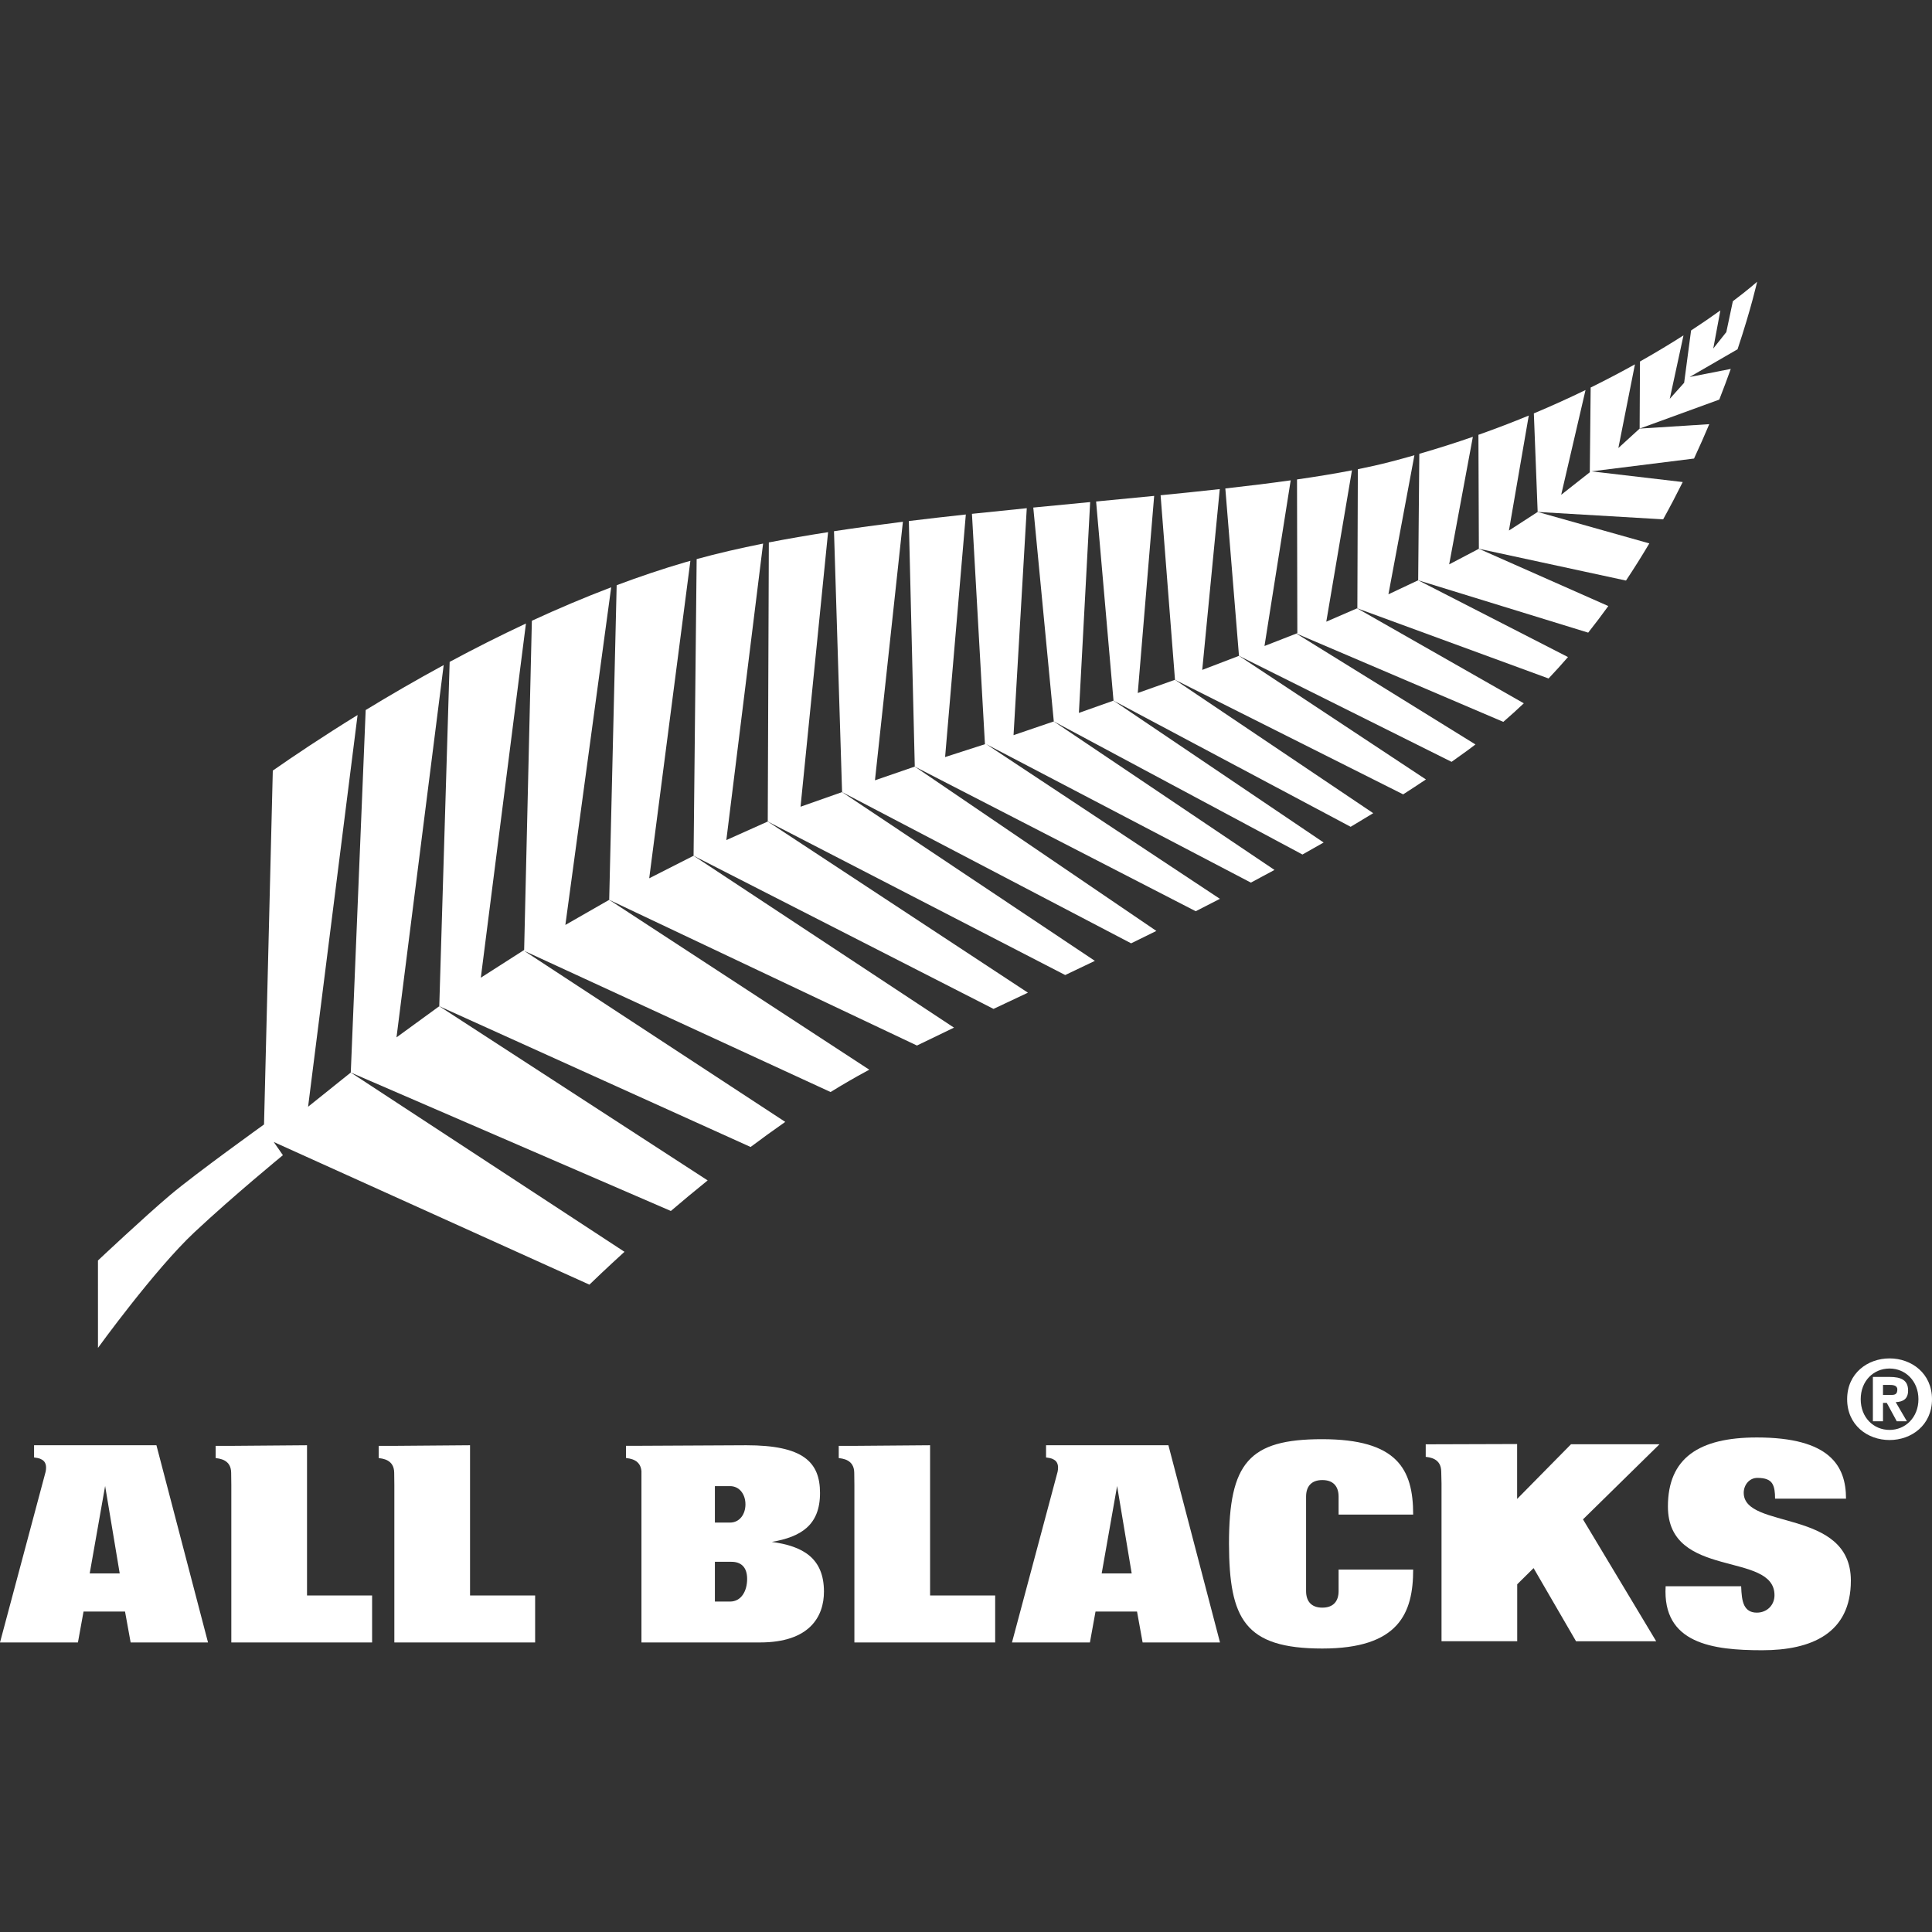 <?xml version="1.0" encoding="utf-8"?>
<!-- Generator: Adobe Illustrator 15.1.0, SVG Export Plug-In  -->
<!DOCTYPE svg PUBLIC "-//W3C//DTD SVG 1.1//EN" "http://www.w3.org/Graphics/SVG/1.1/DTD/svg11.dtd">
<svg version="1.1"
	 xmlns="http://www.w3.org/2000/svg" xmlns:xlink="http://www.w3.org/1999/xlink" xmlns:a="http://ns.adobe.com/AdobeSVGViewerExtensions/3.0/"
	 x="0px" y="0px" width="1000px" height="1000px" viewBox="0 -145.833 1000 1000"
	 overflow="visible" enable-background="new 0 -145.833 1000 1000" xml:space="preserve">
<rect x="0" y="-145.833" width="1000" height="1000" fill="#333333" stroke="none"/>
<defs>
</defs>
<path fill="#FFFFFF" d="M467.339,124.23c-12.116,1.506-24.051,3.125-35.662,4.896l4.18,135.026l149.613,78.281
	c4.33-2.111,8.683-4.25,13.062-6.415l-125.045-85.066l-20.61,7.1L467.339,124.23z"/>
<path fill="#FFFFFF" d="M394.976,135.521c-12.122,2.415-23.626,5.08-34.391,8.03l-1.593,153.551l155.252,79.272
	c5.787-2.731,11.722-5.528,17.807-8.399l-134.664-88.587l-21.438,9.603L394.976,135.521z"/>
<path fill="#FFFFFF" d="M428.614,129.613c-10.526,1.637-20.785,3.399-30.664,5.32l-0.563,144.456l153.958,79.455
	c5.055-2.399,10.183-4.849,15.362-7.334l-130.849-87.356l-21.501,7.574L428.614,129.613z"/>
<path fill="#FFFFFF" d="M531.454,117.209c-9.455,0.934-18.931,1.904-28.375,2.914l6.727,119.242l-20.623,6.652l10.728-125.55
	c-9.901,1.07-19.757,2.192-29.5,3.384l3.077,127.103l145.416,74.861c4.169-2.115,8.343-4.252,12.52-6.412l-120.938-80.056
	l136.97,71.662c4.083-2.168,8.158-4.359,12.222-6.566l-114.234-76.872l-20.836,7.106L531.454,117.209z"/>
<path fill="#FFFFFF" d="M564.262,114.038c-9.739,0.928-19.564,1.87-29.438,2.839l10.617,110.694l128.707,68.893
	c3.674-2.056,7.331-4.126,10.969-6.211l-108.765-73.441l-17.917,6.349L564.262,114.038z"/>
<path fill="#FFFFFF" d="M185.083,224.256c-18.327,11.31-33.353,21.418-43.882,28.77l-4.54,183.166c0,0-35.219,25.263-48.458,36.419
	c-13.239,11.162-37.501,33.976-37.501,33.976l0.01,45.238c0,0,29.328-40.542,49.866-59.791
	c20.022-18.767,45.856-39.943,45.856-39.943l-4.74-6.832l163.388,73.839c2.615-2.542,8.987-8.655,18.153-16.998l-141.673-92.792
	l-22.092,17.701L185.083,224.256z"/>
<path fill="#FFFFFF" d="M229.652,198.403c-14.589,7.918-28.141,15.817-40.376,23.281l-7.713,187.624l165.671,71.658
	c5.952-5.074,12.323-10.391,19.049-15.819L227.368,374.98l-22.142,16.132L229.652,198.403z"/>
<path fill="#FFFFFF" d="M597.394,110.842c-9.854,0.97-19.891,1.931-30.051,2.901l9.01,103.069l122.741,65.301
	c3.927-2.33,7.825-4.678,11.69-7.046l-102.615-69.043l-19.26,6.836L597.394,110.842z"/>
<path fill="#FFFFFF" d="M357.345,144.446c-0.809,0.229-1.654,0.444-2.454,0.677c-12.007,3.498-23.938,7.541-35.705,11.943
	l-3.865,162.851l159.287,75.414c6.06-2.97,12.45-6.054,19.18-9.262l-134.796-88.967l-22.959,11.669L357.345,144.446z"/>
<path fill="#FFFFFF" d="M316.353,158.146c-14.017,5.331-27.759,11.176-41.061,17.322l-3.997,170.401l-22.422,14.349l23.355-183.327
	c-13.736,6.424-26.964,13.127-39.488,19.861l-5.373,178.229l161.143,72.862c5.859-4.396,11.856-8.743,17.937-12.985L271.31,346.326
	l158.595,73.074c6.302-3.888,12.613-7.562,18.874-10.924c0.378-0.204,0.795-0.417,1.179-0.622l-134.636-87.937l-22.692,12.999
	L316.353,158.146z"/>
<path fill="#FFFFFF" d="M791.287,69.253c-8.274,3.422-16.986,6.758-26.059,9.974l0.235,58.982l76.147,16.454
	c4.263-6.406,8.283-12.832,12.082-19.229l-57.801-16.285l-14.871,9.632L791.287,69.253z"/>
<path fill="#FFFFFF" d="M762.353,80.259c-8.862,3.085-18.131,6.026-27.717,8.801l-0.591,65.461l87.999,27.102
	c3.601-4.549,7.073-9.142,10.413-13.765l-66.993-29.649l-15.373,8.076L762.353,80.259z"/>
<path fill="#FFFFFF" d="M846.243,42.743c-7.079,3.941-14.731,7.969-22.918,12.006l-0.446,43.863l-14.808,11.655l12.596-54.225
	c-8.371,4.068-17.287,8.125-26.748,12.098l1.974,51.009l64.948,3.825c3.608-6.518,6.985-12.969,10.134-19.303l-47.204-5.533
	l53.054-6.63c2.84-6.1,5.466-12.045,7.891-17.794l-36.044,2.294l-11.009,10.055L846.243,42.743z"/>
<path fill="#FFFFFF" d="M732.095,89.803c-4.245,1.207-8.542,2.39-12.926,3.521c-5.08,1.31-10.543,2.542-16.348,3.708l-0.252,71.942
	l-0.114,0.048l99.082,36.331c3.447-3.646,6.801-7.344,10.052-11.092l-77.544-39.74l-15.398,7.258L732.095,89.803z"/>
<path fill="#FFFFFF" d="M909.484,0c0,0-4.279,3.84-12.56,10.083l-3.387,15.981l-6.756,8.504l3.678-19.731
	c-4.339,3.118-9.402,6.613-15.163,10.381l-3.587,27.078l-7.442,8.298l7.107-32.836c-6.664,4.259-14.203,8.815-22.522,13.515
	l-0.182,34.736l41.224-15.014c2.184-5.565,4.163-10.875,5.946-15.875l-21.282,4.175l24.797-14.349
	C906.483,13.607,909.484,0,909.484,0z"/>
<path fill="#FFFFFF" d="M631.349,107.324c-9.913,1.095-20.167,2.15-30.627,3.188l7.447,95.513l118.104,59.303
	c3.978-2.556,7.908-5.127,11.781-7.721l-96.76-63.98l-19.021,7.279L631.349,107.324z"/>
<polygon fill="#FFFFFF" points="670.982,182.105 671.022,182.091 670.82,182.006 "/>
<path fill="#FFFFFF" d="M668.063,102.786c-10.702,1.495-22.023,2.887-33.836,4.211l7.067,86.629l110.034,54.868
	c2.723-1.922,5.432-3.849,8.087-5.79c1.442-1.055,2.862-2.13,4.279-3.208l-92.713-57.392l-16.486,6.429L668.063,102.786z"/>
<polygon fill="#FFFFFF" points="702.433,169.034 702.455,169.022 702.342,168.981 "/>
<path fill="#FFFFFF" d="M699.77,97.611c-8.794,1.699-18.31,3.26-28.436,4.714l0.165,79.581l-0.477,0.185l107.08,45.716
	c3.629-3.136,7.173-6.339,10.623-9.609l-86.293-49.165l-15.949,6.913L699.77,97.611z"/>
<path fill-rule="evenodd" clip-rule="evenodd" fill="#FFFFFF" d="M974.637,580.295h1.954l5.182,9.532h5.239l-5.796-9.919
	c3.959-0.17,6.409-1.731,6.409-6.022c0-5.403-3.623-7.025-9.643-7.025h-8.581v22.967h5.235V580.295z M974.637,576.175v-5.186h3.234
	c1.673,0,4.18,0.108,4.18,2.337c0,2.343-1.059,2.849-3.007,2.849H974.637z M978.039,599.526c11.315,0,21.961-7.689,21.961-21.126
	c0-13.434-10.646-21.126-21.961-21.126c-11.373,0-21.961,7.692-21.961,21.126C956.078,591.837,966.666,599.526,978.039,599.526z
	 M992.978,578.4c0,9.476-6.801,15.89-14.938,15.89c-8.306,0-14.939-6.414-14.939-15.89c0-9.479,6.634-15.887,14.939-15.887
	C986.177,562.514,992.978,568.922,992.978,578.4z"/>
<path fill="#FFFFFF" d="M731.455,638.11c0-23.588-8.271-39.023-47.161-39.023c-37.873,0-48.173,12.289-48.173,54.178
	c0.143,38.736,7.979,54.178,48.317,54.178c39.614,0,47.017-18.301,47.017-40.887h-38.6v11.151c0,5.146-2.61,8.575-8.417,8.575
	c-5.804,0-8.413-3.43-8.413-8.575v-48.891c0-5.143,2.609-8.575,8.413-8.575c5.807,0,8.417,3.433,8.417,8.575v9.294H731.455z"/>
<path fill="#FFFFFF" d="M332.011,704.296v-88.649c-0.229-2.822-1.553-4.512-3.278-5.5c-0.912-0.52-1.908-0.832-2.85-1.031
	c-0.637-0.136-1.271-0.224-1.863-0.295l0.001-6.318h7.989l54.269-0.275c29.314,0,38.163,8.581,38.163,24.732
	c0,16.725-10.011,22.728-24.957,25.3c15.959,2.147,26.99,8.295,26.99,25.735c0,12.865-7.4,26.302-33.084,26.302H332.011z
	 M370.028,662.553v20.583h7.835c5.807,0,8.853-5.429,8.853-11.721c0-6.29-3.338-8.862-8.125-8.862H370.028z M370.028,623.387v18.866
	h7.835c4.934,0,7.982-4.288,7.982-9.433c0-5.148-3.048-9.434-7.982-9.434H370.028z"/>
<path fill="#FFFFFF" d="M442.229,704.296v-81.494l-0.077-6.352c-0.037-3.294-1.438-5.193-3.311-6.264
	c-0.913-0.525-1.909-0.832-2.852-1.034c-0.639-0.136-1.271-0.227-1.861-0.298l0.003-6.312h8.098l39.18-0.315v77.767h33.689v24.303
	H442.229z"/>
<path fill="#FFFFFF" d="M119.732,704.296v-81.494l-0.08-6.352c-0.037-3.294-1.439-5.193-3.312-6.264
	c-0.913-0.525-1.908-0.832-2.849-1.034c-0.638-0.136-1.272-0.227-1.861-0.298l0.001-6.312h8.101l39.18-0.315v77.767h33.687v24.303
	H119.732z"/>
<path fill="#FFFFFF" d="M204.114,704.296v-81.494l-0.077-6.352c-0.037-3.294-1.44-5.193-3.312-6.264
	c-0.913-0.525-1.908-0.832-2.851-1.034c-0.639-0.136-1.271-0.227-1.863-0.298l0.001-6.312h8.101l39.18-0.315v77.767h33.689v24.303
	H204.114z"/>
<path fill="#FFFFFF" d="M955.496,629.872c0-17.003-8.408-31.675-46.165-31.675c-30.091,0-46.021,10.754-46.021,35.741
	c0,37.928,55.164,22.958,55.164,45.915c0,5.089-3.837,9.01-9.144,9.01c-3.394,0-5.31-1.454-6.491-3.776
	c-1.179-2.471-1.474-5.812-1.621-9.879h-39.086c-1.77,29.784,24.482,33.126,49.998,33.126c25.224,0,45.872-8.575,45.872-36.036
	c0-37.633-55.455-26.155-55.455-45.475c0-3.928,2.8-7.701,7.075-7.701c4.132,0,6.491,1.017,7.67,2.904
	c1.182,1.886,1.477,4.504,1.477,7.846H955.496z"/>
<path fill="#FFFFFF" d="M578.215,623.311l-7.981,45.245h15.526L578.215,623.311z M523.802,704.296l23.625-88.389
	c0.633-3.148-0.088-5.188-1.874-6.21c-0.915-0.524-1.315-0.655-2.258-0.857c-0.639-0.136-1.272-0.224-1.862-0.295l0.003-6.318h9.646
	h53.689l26.7,102.069h-40.052l-2.899-16.009h-21.478l-2.902,16.009H523.802z"/>
<path fill="#FFFFFF" d="M54.415,623.311l-7.98,45.245h15.525L54.415,623.311z M0,704.296l23.623-88.389
	c0.636-3.148-0.084-5.188-1.875-6.21c-0.913-0.524-1.312-0.655-2.254-0.857c-0.64-0.136-1.271-0.224-1.863-0.295l0.001-6.318h9.646
	h53.689l26.7,102.069h-40.05l-2.902-16.009H43.241l-2.902,16.009H0z"/>
<path fill="#FFFFFF" d="M737.952,601.744l47.307-0.147v28.421l27.893-28.308h45.804l-39.603,38.876l37.894,63.108h-41.485
	l-21.986-37.879l-8.471,8.382v29.46h-39.177v-81.582l-0.15-6.264c-0.04-3.291-1.439-5.193-3.313-6.259
	c-0.912-0.522-1.908-0.835-2.851-1.036c-0.64-0.137-1.272-0.228-1.863-0.295L737.952,601.744z"/>
</svg>
